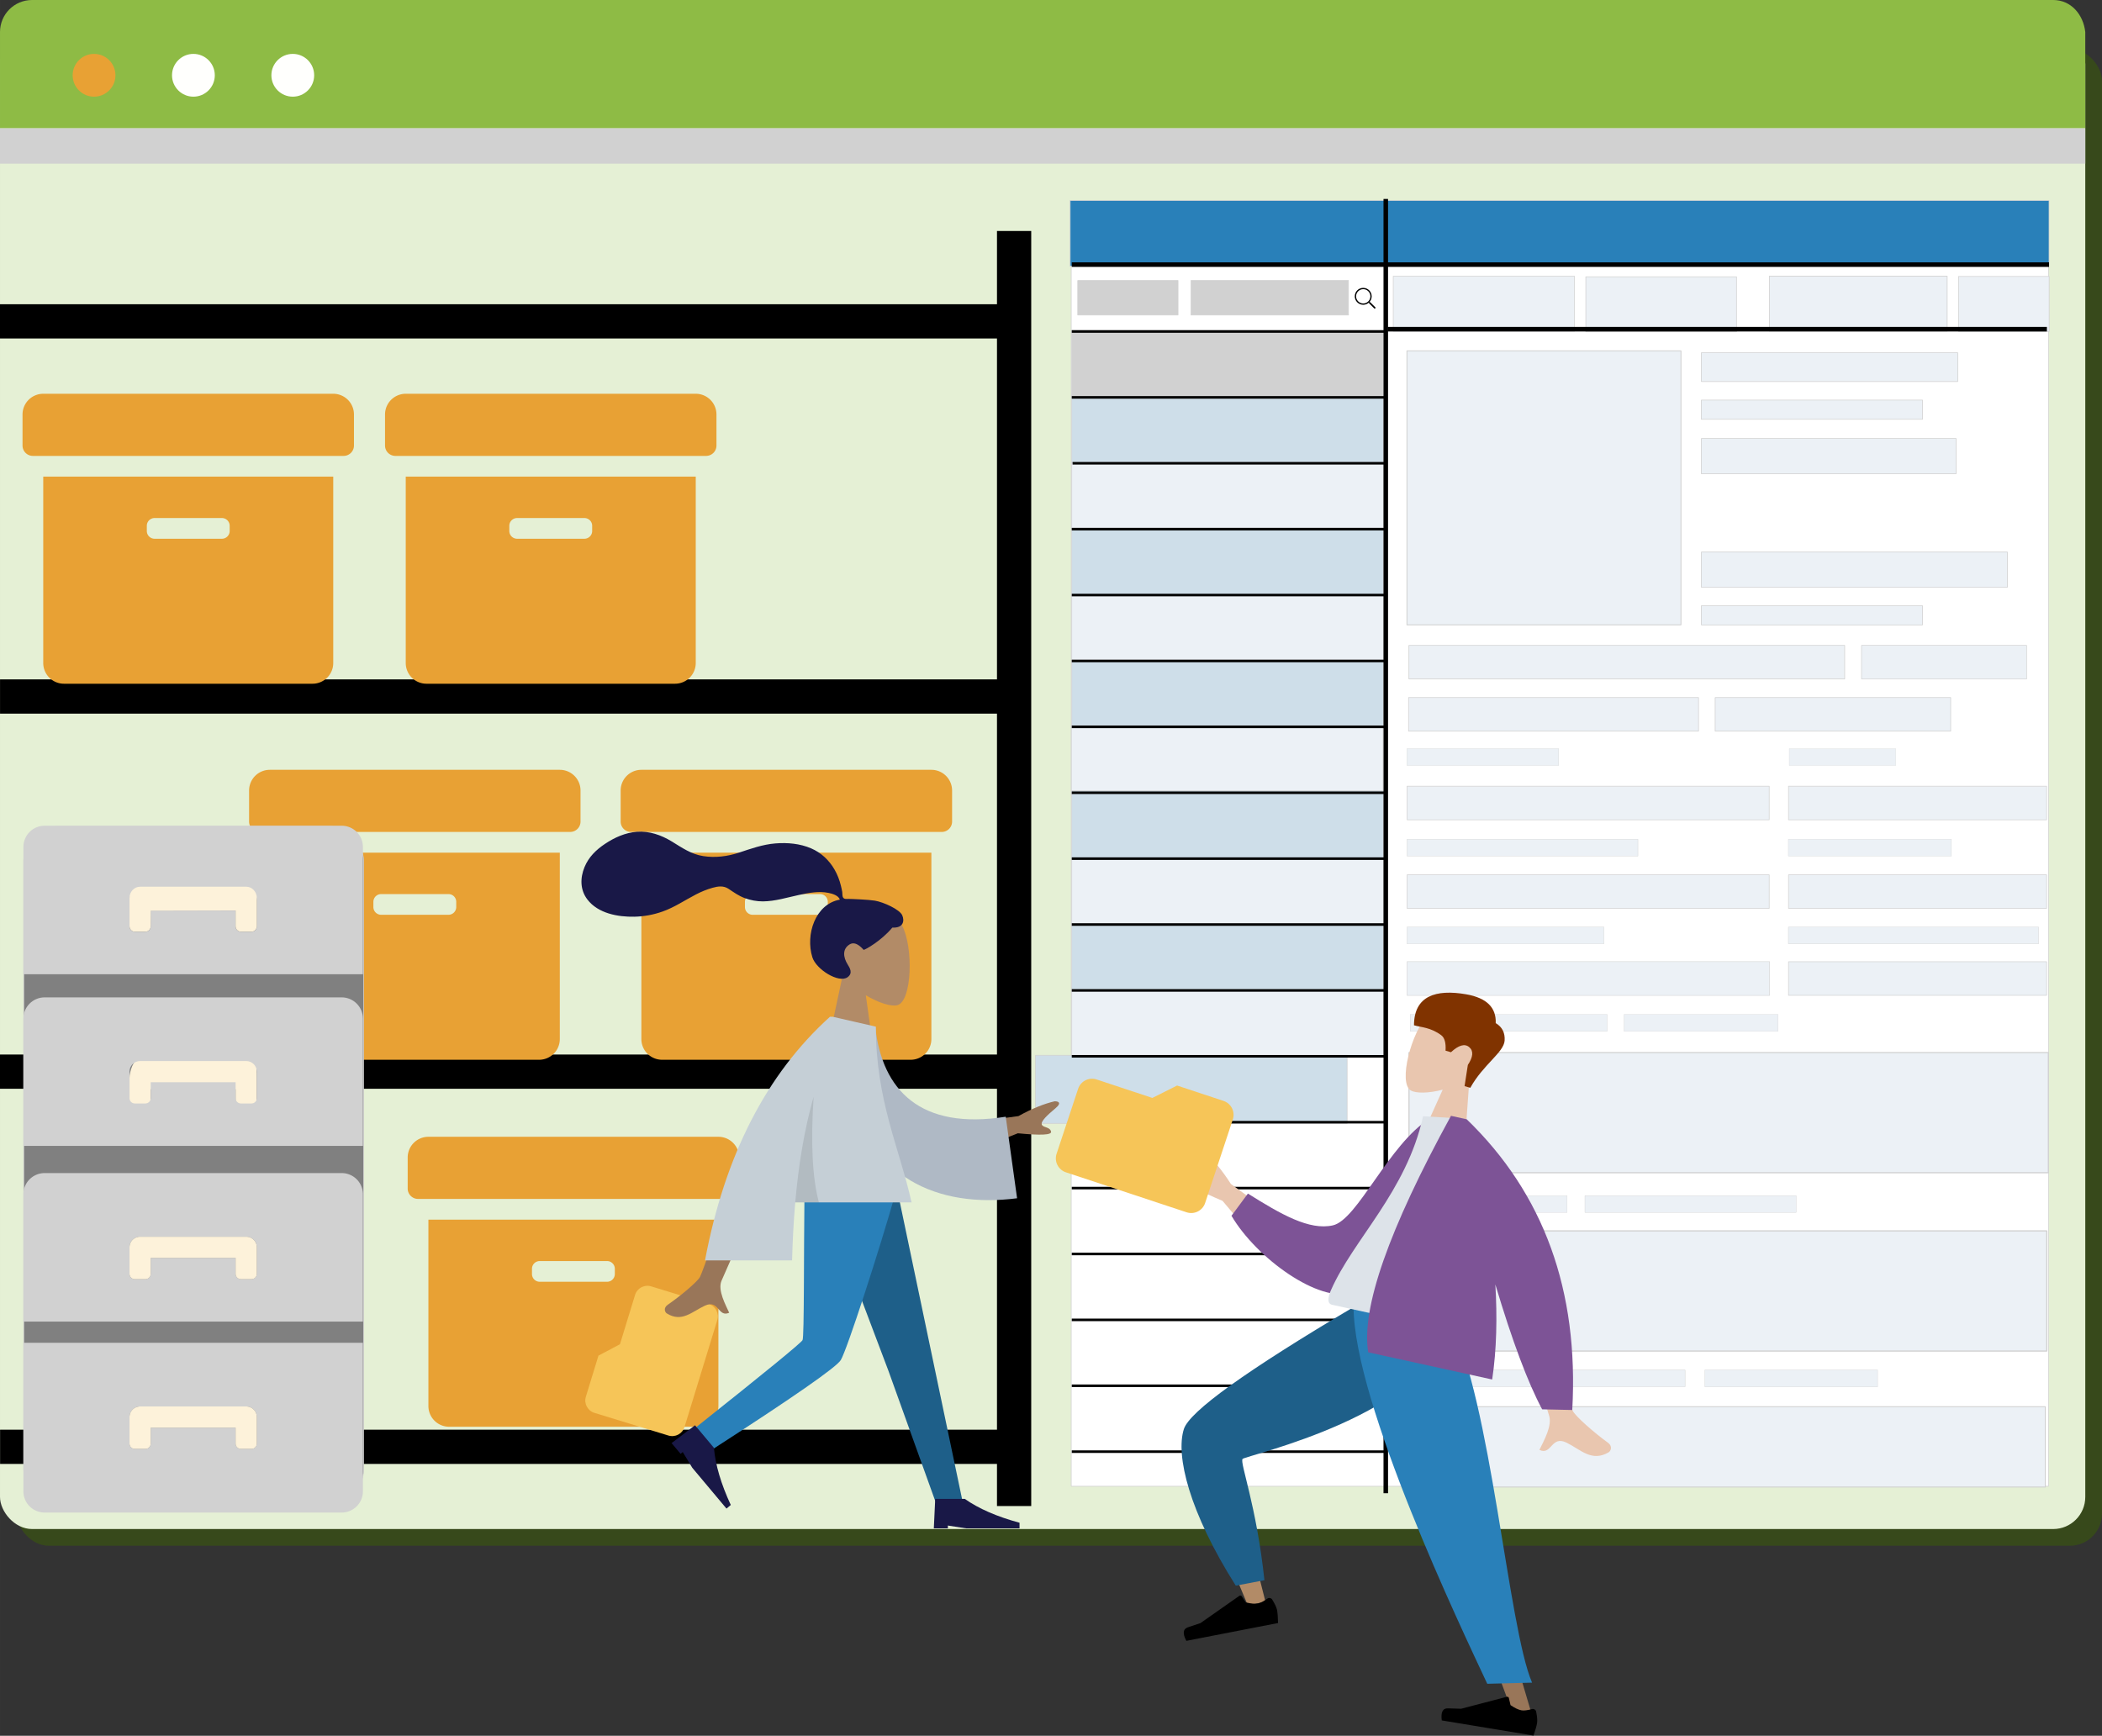 <?xml version="1.0" encoding="UTF-8" standalone="no"?>
<svg
   width="503.19"
   height="415.58"
   viewBox="0 0 133.136 109.956"
   version="1.1"
   id="svg11205"
   inkscape:version="1.3.2 (091e20e, 2023-11-25, custom)"
   sodipodi:docname="eKeeper illustration.svg"
   inkscape:export-filename="datamanagement.svg"
   inkscape:export-xdpi="96"
   inkscape:export-ydpi="96"
   xml:space="preserve"
   xmlns:inkscape="http://www.inkscape.org/namespaces/inkscape"
   xmlns:sodipodi="http://sodipodi.sourceforge.net/DTD/sodipodi-0.dtd"
   xmlns="http://www.w3.org/2000/svg"
   xmlns:svg="http://www.w3.org/2000/svg"
   xmlns:rdf="http://www.w3.org/1999/02/22-rdf-syntax-ns#"
   xmlns:cc="http://creativecommons.org/ns#"
   xmlns:dc="http://purl.org/dc/elements/1.1/"><rect x="0" y="0" width="133.136" height="109.956" fill="#333333" stroke="none"/><defs
     id="defs11199" /><sodipodi:namedview
     id="base"
     pagecolor="#ffffff"
     bordercolor="#666666"
     borderopacity="1.0"
     inkscape:pageopacity="0.0"
     inkscape:pageshadow="2"
     inkscape:zoom="0.9227836"
     inkscape:cx="274.7123"
     inkscape:cy="198.31302"
     inkscape:document-units="mm"
     inkscape:current-layer="layer1"
     inkscape:document-rotation="0"
     showgrid="false"
     units="px"
     inkscape:window-width="1705"
     inkscape:window-height="860"
     inkscape:window-x="281"
     inkscape:window-y="85"
     inkscape:window-maximized="0"
     inkscape:snap-global="false"
     inkscape:showpageshadow="2"
     inkscape:pagecheckerboard="0"
     inkscape:deskcolor="#d1d1d1" /><g
     inkscape:label="Layer 1"
     inkscape:groupmode="layer"
     id="layer1"
     transform="translate(-0.19,-19.669)"><rect
       style="display:inline;fill:#37491b;fill-opacity:1;stroke-width:0.169;stroke-linecap:round;stroke-linejoin:round;paint-order:markers fill stroke"
       id="rect5"
       width="132.077"
       height="94.829"
       x="1.248"
       y="22.759"
       rx="2.032"
       ry="2.032" /><rect
       style="display:inline;fill:#e5f0d5;fill-opacity:1;stroke-width:0.169;stroke-linecap:round;stroke-linejoin:round;paint-order:markers fill stroke"
       id="rect3072"
       width="132.077"
       height="94.829"
       x="0.19"
       y="21.7"
       rx="2.032"
       ry="2.032" /><path
       id="path3076"
       style="display:inline;fill:#8ebb45;fill-opacity:1;stroke-width:0.169;stroke-linecap:round;stroke-linejoin:round;paint-order:markers fill stroke"
       d="M 2.222,19.669 H 130.235 c 1.126,0 1.908,0.913 2.032,2.032 v 6.096 H 130.235 2.222 0.19 v -6.096 c 0,-1.126 0.906,-2.032 2.032,-2.032 z"
       sodipodi:nodetypes="sssccccss" /><circle
       style="display:inline;fill:#e8a134;fill-opacity:1;stroke-width:0.169;stroke-linecap:round;stroke-linejoin:round;paint-order:markers fill stroke"
       id="circle3078"
       cx="6.147"
       cy="24.438"
       r="1.355" /><circle
       style="display:inline;fill:#fffffd;fill-opacity:1;stroke-width:0.169;stroke-linecap:round;stroke-linejoin:round;paint-order:markers fill stroke"
       id="circle3080"
       cx="12.44"
       cy="24.438"
       r="1.355" /><circle
       style="display:inline;fill:#fffffd;fill-opacity:1;stroke-width:0.169;stroke-linecap:round;stroke-linejoin:round;paint-order:markers fill stroke"
       id="circle3082"
       cx="18.734"
       cy="24.438"
       r="1.355" /><rect
       y="27.796"
       x="0.19"
       height="2.24"
       width="132.077"
       id="rect3084"
       style="display:inline;fill:#d1d1d1;fill-opacity:1;stroke:#27ae60;stroke-width:0;stroke-linecap:butt;stroke-linejoin:miter;stroke-miterlimit:4;stroke-dasharray:none;stroke-dashoffset:0;stroke-opacity:1;paint-order:stroke fill markers" /><rect
       style="opacity:1;fill:#ffffff;fill-opacity:1;stroke:#d1d1d1;stroke-width:0.041;stroke-linecap:round;stroke-linejoin:round;stroke-miterlimit:4;stroke-dasharray:none;stroke-opacity:1;paint-order:fill markers stroke"
       id="rect6789"
       width="61.897"
       height="81.38"
       x="68.039"
       y="32.44" /><rect
       style="opacity:1;fill:#cedee9;fill-opacity:1;stroke:#d1d1d1;stroke-width:0.041;stroke-linecap:round;stroke-linejoin:round;stroke-miterlimit:4;stroke-dasharray:none;stroke-opacity:1;paint-order:fill markers stroke"
       id="rect6882"
       width="19.736"
       height="4.313"
       x="68.073"
       y="44.686" /><rect
       style="opacity:1;fill:#d1d1d1;fill-opacity:1;stroke:#d1d1d1;stroke-width:0.041;stroke-linecap:round;stroke-linejoin:round;stroke-miterlimit:4;stroke-dasharray:none;stroke-opacity:1;paint-order:fill markers stroke"
       id="rect6880"
       width="19.736"
       height="4.313"
       x="68.073"
       y="40.592" /><rect
       style="opacity:1;fill:#ecf1f6;fill-opacity:1;stroke:#d1d1d1;stroke-width:0.041;stroke-linecap:round;stroke-linejoin:round;stroke-miterlimit:4;stroke-dasharray:none;stroke-opacity:1;paint-order:fill markers stroke"
       id="rect6884"
       width="19.736"
       height="4.313"
       x="68.073"
       y="48.974" /><rect
       style="opacity:1;fill:#cedee9;fill-opacity:1;stroke:#d1d1d1;stroke-width:0.041;stroke-linecap:round;stroke-linejoin:round;stroke-miterlimit:4;stroke-dasharray:none;stroke-opacity:1;paint-order:fill markers stroke"
       id="rect6886"
       width="19.736"
       height="4.313"
       x="68.073"
       y="53.109" /><rect
       style="opacity:1;fill:#ecf1f6;fill-opacity:1;stroke:#d1d1d1;stroke-width:0.041;stroke-linecap:round;stroke-linejoin:round;stroke-miterlimit:4;stroke-dasharray:none;stroke-opacity:1;paint-order:fill markers stroke"
       id="rect6888"
       width="19.736"
       height="4.313"
       x="68.073"
       y="57.37" /><rect
       style="opacity:1;fill:#cedee9;fill-opacity:1;stroke:#d1d1d1;stroke-width:0.041;stroke-linecap:round;stroke-linejoin:round;stroke-miterlimit:4;stroke-dasharray:none;stroke-opacity:1;paint-order:fill markers stroke"
       id="rect6890"
       width="19.736"
       height="4.313"
       x="68.074"
       y="61.48" /><rect
       style="opacity:1;fill:#ecf1f6;fill-opacity:1;stroke:#d1d1d1;stroke-width:0.041;stroke-linecap:round;stroke-linejoin:round;stroke-miterlimit:4;stroke-dasharray:none;stroke-opacity:1;paint-order:fill markers stroke"
       id="rect6892"
       width="19.736"
       height="4.313"
       x="68.048"
       y="65.64" /><rect
       style="opacity:1;fill:#cedee9;fill-opacity:1;stroke:#d1d1d1;stroke-width:0.041;stroke-linecap:round;stroke-linejoin:round;stroke-miterlimit:4;stroke-dasharray:none;stroke-opacity:1;paint-order:fill markers stroke"
       id="rect6894"
       width="19.736"
       height="4.313"
       x="68.073"
       y="69.75" /><rect
       style="opacity:1;fill:#ecf1f6;fill-opacity:1;stroke:#d1d1d1;stroke-width:0.041;stroke-linecap:round;stroke-linejoin:round;stroke-miterlimit:4;stroke-dasharray:none;stroke-opacity:1;paint-order:fill markers stroke"
       id="rect6896"
       width="19.736"
       height="4.313"
       x="68.073"
       y="74.012" /><rect
       style="opacity:1;fill:#ecf1f6;fill-opacity:1;stroke:#d1d1d1;stroke-width:0.041;stroke-linecap:round;stroke-linejoin:round;stroke-miterlimit:4;stroke-dasharray:none;stroke-opacity:1;paint-order:fill markers stroke"
       id="rect6900"
       width="19.736"
       height="4.313"
       x="68.073"
       y="82.231" /><rect
       style="opacity:1;fill:#cedee9;fill-opacity:1;stroke:#d1d1d1;stroke-width:0.04;stroke-linecap:round;stroke-linejoin:round;stroke-miterlimit:4;stroke-dasharray:none;stroke-opacity:1;paint-order:fill markers stroke"
       id="rect6898"
       width="19.737"
       height="4.06"
       x="68.073"
       y="78.298" /><rect
       style="opacity:1;fill:#cedee9;fill-opacity:1;stroke:#d1d1d1;stroke-width:0.041;stroke-linecap:round;stroke-linejoin:round;stroke-miterlimit:4;stroke-dasharray:none;stroke-opacity:1;paint-order:fill markers stroke"
       id="rect6902"
       width="19.736"
       height="4.313"
       x="65.777"
       y="86.518" /><rect
       style="opacity:1;fill:#ecf1f6;fill-opacity:1;stroke:#d1d1d1;stroke-width:0.041;stroke-linecap:round;stroke-linejoin:round;stroke-miterlimit:4;stroke-dasharray:none;stroke-opacity:1;paint-order:fill markers stroke"
       id="rect6922"
       width="9.543"
       height="3.485"
       x="100.633"
       y="37.202" /><rect
       style="opacity:1;fill:#ecf1f6;fill-opacity:1;stroke:#d1d1d1;stroke-width:0.045;stroke-linecap:round;stroke-linejoin:round;stroke-miterlimit:4;stroke-dasharray:none;stroke-opacity:1;paint-order:fill markers stroke"
       id="rect6924"
       width="11.261"
       height="3.483"
       x="112.258"
       y="37.163" /><rect
       style="opacity:1;fill:#ecf1f6;fill-opacity:1;stroke:#d1d1d1;stroke-width:0.041;stroke-linecap:round;stroke-linejoin:round;stroke-miterlimit:4;stroke-dasharray:none;stroke-opacity:1;paint-order:fill markers stroke"
       id="rect6926"
       width="5.74"
       height="3.485"
       x="124.239"
       y="37.181" /><rect
       style="opacity:1;fill:#ecf1f6;fill-opacity:1;stroke:#d1d1d1;stroke-width:0.041;stroke-linecap:round;stroke-linejoin:round;stroke-miterlimit:4;stroke-dasharray:none;stroke-opacity:1;paint-order:fill markers stroke"
       id="rect6928"
       width="16.235"
       height="1.826"
       x="107.952"
       y="42.013" /><rect
       style="opacity:1;fill:#ecf1f6;fill-opacity:1;stroke:#d1d1d1;stroke-width:0.041;stroke-linecap:round;stroke-linejoin:round;stroke-miterlimit:4;stroke-dasharray:none;stroke-opacity:1;paint-order:fill markers stroke"
       id="rect6930"
       width="14.003"
       height="1.218"
       x="107.952"
       y="45.013" /><rect
       style="opacity:1;fill:#ecf1f6;fill-opacity:1;stroke:#d1d1d1;stroke-width:0.041;stroke-linecap:round;stroke-linejoin:round;stroke-miterlimit:4;stroke-dasharray:none;stroke-opacity:1;paint-order:fill markers stroke"
       id="rect6932"
       width="16.134"
       height="2.232"
       x="107.952"
       y="47.448" /><rect
       style="opacity:1;fill:#ecf1f6;fill-opacity:1;stroke:#d1d1d1;stroke-width:0.041;stroke-linecap:round;stroke-linejoin:round;stroke-miterlimit:4;stroke-dasharray:none;stroke-opacity:1;paint-order:fill markers stroke"
       id="rect6934"
       width="19.381"
       height="2.232"
       x="107.952"
       y="54.639" /><rect
       style="opacity:1;fill:#ecf1f6;fill-opacity:1;stroke:#d1d1d1;stroke-width:0.041;stroke-linecap:round;stroke-linejoin:round;stroke-miterlimit:4;stroke-dasharray:none;stroke-opacity:1;paint-order:fill markers stroke"
       id="rect6936"
       width="27.6"
       height="2.128"
       x="89.428"
       y="60.552" /><rect
       style="opacity:1;fill:#ecf1f6;fill-opacity:1;stroke:#d1d1d1;stroke-width:0.036;stroke-linecap:round;stroke-linejoin:round;stroke-miterlimit:4;stroke-dasharray:none;stroke-opacity:1;paint-order:fill markers stroke"
       id="rect6938"
       width="10.456"
       height="2.133"
       x="118.094"
       y="60.55" /><rect
       style="opacity:1;fill:#ecf1f6;fill-opacity:1;stroke:#d1d1d1;stroke-width:0.04;stroke-linecap:round;stroke-linejoin:round;stroke-miterlimit:4;stroke-dasharray:none;stroke-opacity:1;paint-order:fill markers stroke"
       id="rect6940"
       width="18.367"
       height="2.129"
       x="89.404"
       y="63.857" /><rect
       style="opacity:1;fill:#ecf1f6;fill-opacity:1;stroke:#d1d1d1;stroke-width:0.04;stroke-linecap:round;stroke-linejoin:round;stroke-miterlimit:4;stroke-dasharray:none;stroke-opacity:1;paint-order:fill markers stroke"
       id="rect6942"
       width="14.917"
       height="2.129"
       x="108.825"
       y="63.857" /><rect
       style="opacity:1;fill:#ecf1f6;fill-opacity:1;stroke:#d1d1d1;stroke-width:0.039;stroke-linecap:round;stroke-linejoin:round;stroke-miterlimit:4;stroke-dasharray:none;stroke-opacity:1;paint-order:fill markers stroke"
       id="rect6944"
       width="22.934"
       height="2.13"
       x="89.314"
       y="69.47" /><rect
       style="opacity:1;fill:#ecf1f6;fill-opacity:1;stroke:#d1d1d1;stroke-width:0.039;stroke-linecap:round;stroke-linejoin:round;stroke-miterlimit:4;stroke-dasharray:none;stroke-opacity:1;paint-order:fill markers stroke"
       id="rect6946"
       width="16.346"
       height="2.13"
       x="113.47"
       y="69.47" /><rect
       style="opacity:1;fill:#ecf1f6;fill-opacity:1;stroke:#d1d1d1;stroke-width:0.03;stroke-linecap:round;stroke-linejoin:round;stroke-miterlimit:4;stroke-dasharray:none;stroke-opacity:1;paint-order:fill markers stroke"
       id="rect6948"
       width="22.964"
       height="2.14"
       x="89.309"
       y="80.585" /><rect
       style="opacity:1;fill:#ecf1f6;fill-opacity:1;stroke:#d1d1d1;stroke-width:0.041;stroke-linecap:round;stroke-linejoin:round;stroke-miterlimit:4;stroke-dasharray:none;stroke-opacity:1;paint-order:fill markers stroke"
       id="rect6954"
       width="14.003"
       height="1.218"
       x="107.952"
       y="58.039" /><rect
       style="opacity:1;fill:#ecf1f6;fill-opacity:1;stroke:#d1d1d1;stroke-width:0.018;stroke-linecap:round;stroke-linejoin:round;stroke-miterlimit:4;stroke-dasharray:none;stroke-opacity:1;paint-order:fill markers stroke"
       id="rect6956"
       width="9.61"
       height="1.067"
       x="89.303"
       y="67.092" /><rect
       style="opacity:1;fill:#ecf1f6;fill-opacity:1;stroke:#d1d1d1;stroke-width:0.015;stroke-linecap:round;stroke-linejoin:round;stroke-miterlimit:4;stroke-dasharray:none;stroke-opacity:1;paint-order:fill markers stroke"
       id="rect6958"
       width="6.743"
       height="1.07"
       x="113.516"
       y="67.091" /><rect
       style="opacity:1;fill:#ecf1f6;fill-opacity:1;stroke:#d1d1d1;stroke-width:0.039;stroke-linecap:round;stroke-linejoin:round;stroke-miterlimit:4;stroke-dasharray:none;stroke-opacity:1;paint-order:fill markers stroke"
       id="rect6960"
       width="16.346"
       height="2.13"
       x="113.47"
       y="75.085" /><rect
       style="opacity:1;fill:#ecf1f6;fill-opacity:1;stroke:#d1d1d1;stroke-width:0.022;stroke-linecap:round;stroke-linejoin:round;stroke-miterlimit:4;stroke-dasharray:none;stroke-opacity:1;paint-order:fill markers stroke"
       id="rect6962"
       width="14.628"
       height="1.063"
       x="89.305"
       y="72.834" /><rect
       style="opacity:1;fill:#ecf1f6;fill-opacity:1;stroke:#d1d1d1;stroke-width:0.039;stroke-linecap:round;stroke-linejoin:round;stroke-miterlimit:4;stroke-dasharray:none;stroke-opacity:1;paint-order:fill markers stroke"
       id="rect6964"
       width="22.934"
       height="2.13"
       x="89.314"
       y="75.085" /><rect
       style="opacity:1;fill:#ecf1f6;fill-opacity:1;stroke:#d1d1d1;stroke-width:0.019;stroke-linecap:round;stroke-linejoin:round;stroke-miterlimit:4;stroke-dasharray:none;stroke-opacity:1;paint-order:fill markers stroke"
       id="rect6966"
       width="10.327"
       height="1.066"
       x="113.46"
       y="72.832" /><rect
       style="opacity:1;fill:#ecf1f6;fill-opacity:1;stroke:#d1d1d1;stroke-width:0.021;stroke-linecap:round;stroke-linejoin:round;stroke-miterlimit:4;stroke-dasharray:none;stroke-opacity:1;paint-order:fill markers stroke"
       id="rect6968"
       width="12.477"
       height="1.064"
       x="89.304"
       y="78.394" /><rect
       style="opacity:1;fill:#ecf1f6;fill-opacity:1;stroke:#d1d1d1;stroke-width:0.039;stroke-linecap:round;stroke-linejoin:round;stroke-miterlimit:4;stroke-dasharray:none;stroke-opacity:1;paint-order:fill markers stroke"
       id="rect6970"
       width="16.346"
       height="2.13"
       x="113.47"
       y="80.59" /><rect
       style="opacity:1;fill:#ecf1f6;fill-opacity:1;stroke:#d1d1d1;stroke-width:0.023;stroke-linecap:round;stroke-linejoin:round;stroke-miterlimit:4;stroke-dasharray:none;stroke-opacity:1;paint-order:fill markers stroke"
       id="rect6972"
       width="15.847"
       height="1.062"
       x="113.462"
       y="78.395" /><rect
       style="opacity:1;fill:#ecf1f6;fill-opacity:1;stroke:#d1d1d1;stroke-width:0.021;stroke-linecap:round;stroke-linejoin:round;stroke-miterlimit:4;stroke-dasharray:none;stroke-opacity:1;paint-order:fill markers stroke"
       id="rect7729"
       width="12.477"
       height="1.064"
       x="89.507"
       y="83.931" /><rect
       style="opacity:1;fill:#ecf1f6;fill-opacity:1;stroke:#d1d1d1;stroke-width:0.074;stroke-linecap:round;stroke-linejoin:round;stroke-miterlimit:4;stroke-dasharray:none;stroke-opacity:1;paint-order:fill markers stroke"
       id="rect7731"
       width="40.498"
       height="7.61"
       x="89.433"
       y="86.347" /><rect
       style="opacity:1;fill:#ecf1f6;fill-opacity:1;stroke:#d1d1d1;stroke-width:0.018;stroke-linecap:round;stroke-linejoin:round;stroke-miterlimit:4;stroke-dasharray:none;stroke-opacity:1;paint-order:fill markers stroke"
       id="rect7733"
       width="9.753"
       height="1.067"
       x="103.054"
       y="83.93" /><rect
       style="opacity:1;fill:#ecf1f6;fill-opacity:1;stroke:#d1d1d1;stroke-width:0.018;stroke-linecap:round;stroke-linejoin:round;stroke-miterlimit:4;stroke-dasharray:none;stroke-opacity:1;paint-order:fill markers stroke"
       id="rect7735"
       width="9.943"
       height="1.066"
       x="89.506"
       y="95.41" /><rect
       style="opacity:1;fill:#ecf1f6;fill-opacity:1;stroke:#d1d1d1;stroke-width:0.021;stroke-linecap:round;stroke-linejoin:round;stroke-miterlimit:4;stroke-dasharray:none;stroke-opacity:1;paint-order:fill markers stroke"
       id="rect7737"
       width="13.378"
       height="1.063"
       x="100.576"
       y="95.411" /><rect
       style="opacity:1;fill:#ecf1f6;fill-opacity:1;stroke:#d1d1d1;stroke-width:0.074;stroke-linecap:round;stroke-linejoin:round;stroke-miterlimit:4;stroke-dasharray:none;stroke-opacity:1;paint-order:fill markers stroke"
       id="rect7739"
       width="40.498"
       height="7.61"
       x="89.331"
       y="97.643" /><rect
       style="opacity:1;fill:#ecf1f6;fill-opacity:1;stroke:#d1d1d1;stroke-width:0.024;stroke-linecap:round;stroke-linejoin:round;stroke-miterlimit:4;stroke-dasharray:none;stroke-opacity:1;paint-order:fill markers stroke"
       id="rect7741"
       width="17.614"
       height="1.06"
       x="89.306"
       y="106.454" /><rect
       style="opacity:1;fill:#ecf1f6;fill-opacity:1;stroke:#d1d1d1;stroke-width:0.019;stroke-linecap:round;stroke-linejoin:round;stroke-miterlimit:4;stroke-dasharray:none;stroke-opacity:1;paint-order:fill markers stroke"
       id="rect7743"
       width="10.94"
       height="1.065"
       x="108.172"
       y="106.452" /><rect
       style="opacity:1;fill:#ecf1f6;fill-opacity:1;stroke:#d1d1d1;stroke-width:0.061;stroke-linecap:round;stroke-linejoin:round;stroke-miterlimit:4;stroke-dasharray:none;stroke-opacity:1;paint-order:fill markers stroke"
       id="rect7745"
       width="40.512"
       height="5.087"
       x="89.223"
       y="108.779" /><path
       style="fill:none;stroke:#000000;stroke-width:2.169;stroke-linecap:butt;stroke-linejoin:miter;stroke-miterlimit:4;stroke-dasharray:none;stroke-opacity:1"
       d="m 64.421,34.301 v 80.771"
       id="path6730"
       sodipodi:nodetypes="cc" /><path
       style="fill:none;stroke:#000000;stroke-width:2.169;stroke-linecap:butt;stroke-linejoin:miter;stroke-miterlimit:4;stroke-dasharray:none;stroke-opacity:1"
       d="M 64.746,40.026 H 0.19"
       id="path6732"
       sodipodi:nodetypes="cc" /><path
       style="fill:none;stroke:#000000;stroke-width:2.169;stroke-linecap:butt;stroke-linejoin:miter;stroke-miterlimit:4;stroke-dasharray:none;stroke-opacity:1"
       d="M 64.616,63.791 H 0.192"
       id="path6734"
       sodipodi:nodetypes="cc" /><path
       style="fill:none;stroke:#000000;stroke-width:2.169;stroke-linecap:butt;stroke-linejoin:miter;stroke-miterlimit:4;stroke-dasharray:none;stroke-opacity:1"
       d="M 64.561,87.555 H 0.19"
       id="path6736"
       sodipodi:nodetypes="cc" /><path
       style="fill:none;stroke:#000000;stroke-width:2.169;stroke-linecap:butt;stroke-linejoin:miter;stroke-miterlimit:4;stroke-dasharray:none;stroke-opacity:1"
       d="M 64.625,111.32 H 0.195"
       id="path6738"
       sodipodi:nodetypes="cc" /><g
       id="g6757"
       transform="matrix(0.041,0,0,0.041,1.617,43.301)"
       style="fill:#e8a134;fill-opacity:1;stroke-width:1.005;stroke-miterlimit:4;stroke-dasharray:none"><path
         d="m 32,160 v 288 a 32,32 0 0 0 32,32 h 384 a 32,32 0 0 0 32,-32 V 160 Z m 288,84 a 12,12 0 0 1 -12,12 H 204 a 12,12 0 0 1 -12,-12 v -8 a 12,12 0 0 1 12,-12 h 104 a 12,12 0 0 1 12,12 z"
         class="fa-secondary"
         id="path6744"
         style="fill:#e8a134;fill-opacity:1;stroke-width:1.005;stroke-miterlimit:4;stroke-dasharray:none" /><path
         d="m 512,64 v 48 a 16,16 0 0 1 -16,16 H 16 A 16,16 0 0 1 0,112 V 64 A 32,32 0 0 1 32,32 h 448 a 32,32 0 0 1 32,32 z"
         class="fa-primary"
         id="path6746"
         style="fill:#e8a134;fill-opacity:1;stroke-width:1.005;stroke-miterlimit:4;stroke-dasharray:none" /></g><g
       id="g6763"
       transform="matrix(0.041,0,0,0.041,24.577,43.301)"
       style="fill:#e8a134;fill-opacity:1;stroke-width:1.005;stroke-miterlimit:4;stroke-dasharray:none"><path
         d="m 32,160 v 288 a 32,32 0 0 0 32,32 h 384 a 32,32 0 0 0 32,-32 V 160 Z m 288,84 a 12,12 0 0 1 -12,12 H 204 a 12,12 0 0 1 -12,-12 v -8 a 12,12 0 0 1 12,-12 h 104 a 12,12 0 0 1 12,12 z"
         class="fa-secondary"
         id="path6759"
         style="fill:#e8a134;fill-opacity:1;stroke-width:1.005;stroke-miterlimit:4;stroke-dasharray:none" /><path
         d="m 512,64 v 48 a 16,16 0 0 1 -16,16 H 16 A 16,16 0 0 1 0,112 V 64 A 32,32 0 0 1 32,32 h 448 a 32,32 0 0 1 32,32 z"
         class="fa-primary"
         id="path6761"
         style="fill:#e8a134;fill-opacity:1;stroke-width:1.005;stroke-miterlimit:4;stroke-dasharray:none" /></g><g
       id="g6775"
       transform="matrix(0.041,0,0,0.041,26.012,90.369)"
       style="fill:#e8a134;fill-opacity:1;stroke-width:1.005;stroke-miterlimit:4;stroke-dasharray:none"><path
         d="m 32,160 v 288 a 32,32 0 0 0 32,32 h 384 a 32,32 0 0 0 32,-32 V 160 Z m 288,84 a 12,12 0 0 1 -12,12 H 204 a 12,12 0 0 1 -12,-12 v -8 a 12,12 0 0 1 12,-12 h 104 a 12,12 0 0 1 12,12 z"
         class="fa-secondary"
         id="path6771"
         style="fill:#e8a134;fill-opacity:1;stroke-width:1.005;stroke-miterlimit:4;stroke-dasharray:none" /><path
         d="m 512,64 v 48 a 16,16 0 0 1 -16,16 H 16 A 16,16 0 0 1 0,112 V 64 A 32,32 0 0 1 32,32 h 448 a 32,32 0 0 1 32,32 z"
         class="fa-primary"
         id="path6773"
         style="fill:#e8a134;fill-opacity:1;stroke-width:1.005;stroke-miterlimit:4;stroke-dasharray:none" /></g><g
       id="g6781"
       transform="matrix(0.041,0,0,0.041,15.967,67.122)"
       style="fill:#e8a134;fill-opacity:1;stroke-width:1.005;stroke-miterlimit:4;stroke-dasharray:none"><path
         d="m 32,160 v 288 a 32,32 0 0 0 32,32 h 384 a 32,32 0 0 0 32,-32 V 160 Z m 288,84 a 12,12 0 0 1 -12,12 H 204 a 12,12 0 0 1 -12,-12 v -8 a 12,12 0 0 1 12,-12 h 104 a 12,12 0 0 1 12,12 z"
         class="fa-secondary"
         id="path6777"
         style="fill:#e8a134;fill-opacity:1;stroke-width:1.005;stroke-miterlimit:4;stroke-dasharray:none" /><path
         d="m 512,64 v 48 a 16,16 0 0 1 -16,16 H 16 A 16,16 0 0 1 0,112 V 64 A 32,32 0 0 1 32,32 h 448 a 32,32 0 0 1 32,32 z"
         class="fa-primary"
         id="path6779"
         style="fill:#e8a134;fill-opacity:1;stroke-width:1.005;stroke-miterlimit:4;stroke-dasharray:none" /></g><rect
       style="opacity:1;fill:#2980b9;fill-opacity:1;stroke:#d1d1d1;stroke-width:0.041;stroke-linecap:round;stroke-linejoin:round;stroke-miterlimit:4;stroke-dasharray:none;stroke-opacity:1;paint-order:fill markers stroke"
       id="rect6863"
       width="61.999"
       height="4.16"
       x="67.972"
       y="32.373" /><path
       style="fill:none;stroke:#000000;stroke-width:0.287px;stroke-linecap:butt;stroke-linejoin:miter;stroke-opacity:1"
       d="M 87.962,32.272 V 114.26"
       id="path6821"
       sodipodi:nodetypes="cc" /><path
       style="fill:none;stroke:#000000;stroke-width:0.287px;stroke-linecap:butt;stroke-linejoin:miter;stroke-opacity:1"
       d="M 68.074,36.432 H 129.971"
       id="path6823"
       sodipodi:nodetypes="cc" /><path
       style="fill:none;stroke:#000000;stroke-width:0.162px;stroke-linecap:butt;stroke-linejoin:miter;stroke-opacity:1"
       d="M 68.074,40.668 H 87.86"
       id="path6825"
       sodipodi:nodetypes="cc" /><path
       style="fill:none;stroke:#000000;stroke-width:0.162px;stroke-linecap:butt;stroke-linejoin:miter;stroke-opacity:1"
       d="M 68.074,44.842 H 87.86"
       id="path6827"
       sodipodi:nodetypes="cc" /><path
       style="fill:none;stroke:#000000;stroke-width:0.162px;stroke-linecap:butt;stroke-linejoin:miter;stroke-opacity:1"
       d="M 68.124,49.016 H 87.911"
       id="path6829"
       sodipodi:nodetypes="cc" /><path
       style="fill:none;stroke:#000000;stroke-width:0.162px;stroke-linecap:butt;stroke-linejoin:miter;stroke-opacity:1"
       d="M 68.074,53.19 H 87.86"
       id="path6831"
       sodipodi:nodetypes="cc" /><path
       style="fill:none;stroke:#000000;stroke-width:0.162px;stroke-linecap:butt;stroke-linejoin:miter;stroke-opacity:1"
       d="M 68.074,57.364 H 87.86"
       id="path6833"
       sodipodi:nodetypes="cc" /><path
       style="fill:none;stroke:#000000;stroke-width:0.162px;stroke-linecap:butt;stroke-linejoin:miter;stroke-opacity:1"
       d="M 68.074,61.539 H 87.86"
       id="path6835"
       sodipodi:nodetypes="cc" /><path
       style="fill:none;stroke:#000000;stroke-width:0.162px;stroke-linecap:butt;stroke-linejoin:miter;stroke-opacity:1"
       d="M 68.074,65.713 H 87.86"
       id="path6837"
       sodipodi:nodetypes="cc" /><path
       style="fill:none;stroke:#000000;stroke-width:0.162px;stroke-linecap:butt;stroke-linejoin:miter;stroke-opacity:1"
       d="M 68.074,69.887 H 87.86"
       id="path6839"
       sodipodi:nodetypes="cc" /><path
       style="fill:none;stroke:#000000;stroke-width:0.162px;stroke-linecap:butt;stroke-linejoin:miter;stroke-opacity:1"
       d="M 68.074,74.061 H 87.86"
       id="path6841"
       sodipodi:nodetypes="cc" /><path
       style="fill:none;stroke:#000000;stroke-width:0.162px;stroke-linecap:butt;stroke-linejoin:miter;stroke-opacity:1"
       d="M 68.074,78.235 H 87.86"
       id="path6843"
       sodipodi:nodetypes="cc" /><path
       style="fill:none;stroke:#000000;stroke-width:0.162px;stroke-linecap:butt;stroke-linejoin:miter;stroke-opacity:1"
       d="M 68.074,82.409 H 87.86"
       id="path6845"
       sodipodi:nodetypes="cc" /><path
       style="fill:none;stroke:#000000;stroke-width:0.162px;stroke-linecap:butt;stroke-linejoin:miter;stroke-opacity:1"
       d="M 68.074,86.583 H 87.86"
       id="path6847"
       sodipodi:nodetypes="cc" /><path
       style="fill:none;stroke:#000000;stroke-width:0.162px;stroke-linecap:butt;stroke-linejoin:miter;stroke-opacity:1"
       d="M 68.074,90.757 H 87.86"
       id="path6849"
       sodipodi:nodetypes="cc" /><path
       style="fill:none;stroke:#000000;stroke-width:0.162px;stroke-linecap:butt;stroke-linejoin:miter;stroke-opacity:1"
       d="M 68.074,94.931 H 87.86"
       id="path6853"
       sodipodi:nodetypes="cc" /><path
       style="fill:none;stroke:#000000;stroke-width:0.162px;stroke-linecap:butt;stroke-linejoin:miter;stroke-opacity:1"
       d="M 68.074,99.105 H 87.86"
       id="path6855"
       sodipodi:nodetypes="cc" /><path
       style="fill:none;stroke:#000000;stroke-width:0.162px;stroke-linecap:butt;stroke-linejoin:miter;stroke-opacity:1"
       d="M 68.074,103.279 H 87.86"
       id="path6857"
       sodipodi:nodetypes="cc" /><path
       style="fill:none;stroke:#000000;stroke-width:0.162px;stroke-linecap:butt;stroke-linejoin:miter;stroke-opacity:1"
       d="M 68.074,111.627 H 87.86"
       id="path6861"
       sodipodi:nodetypes="cc" /><rect
       style="opacity:1;fill:#d1d1d1;fill-opacity:1;stroke:#d1d1d1;stroke-width:0.039;stroke-linecap:round;stroke-linejoin:round;stroke-miterlimit:4;stroke-dasharray:none;stroke-opacity:1;paint-order:fill markers stroke"
       id="rect6865"
       width="6.352"
       height="2.19"
       x="68.452"
       y="37.437" /><rect
       style="opacity:1;fill:#d1d1d1;fill-opacity:1;stroke:#d1d1d1;stroke-width:0.04;stroke-linecap:round;stroke-linejoin:round;stroke-miterlimit:4;stroke-dasharray:none;stroke-opacity:1;paint-order:fill markers stroke"
       id="rect6867"
       width="9.974"
       height="2.189"
       x="75.627"
       y="37.437" /><path
       d="m 87.308,39.144 -0.332,-0.332 c -0.006,-0.006 -0.014,-0.009 -0.022,-0.009 h -0.027 c 0.088,-0.095 0.142,-0.223 0.142,-0.363 0,-0.295 -0.239,-0.535 -0.535,-0.535 -0.295,0 -0.535,0.239 -0.535,0.535 0,0.295 0.239,0.535 0.535,0.535 0.14,0 0.267,-0.054 0.363,-0.142 v 0.026 c 0,0.008 0.004,0.016 0.009,0.022 l 0.332,0.332 c 0.012,0.012 0.032,0.012 0.044,0 l 0.025,-0.025 c 0.012,-0.012 0.012,-0.032 0,-0.044 z m -0.773,-0.251 c -0.25,0 -0.453,-0.202 -0.453,-0.453 0,-0.25 0.202,-0.453 0.453,-0.453 0.25,0 0.453,0.202 0.453,0.453 0,0.25 -0.202,0.453 -0.453,0.453 z"
       id="path6869"
       style="stroke-width:0.003" /><path
       style="fill:none;stroke:#000000;stroke-width:0.162px;stroke-linecap:butt;stroke-linejoin:miter;stroke-opacity:1"
       d="M 68.074,107.453 H 87.86"
       id="path6859"
       sodipodi:nodetypes="cc" /><rect
       style="opacity:1;fill:#ecf1f6;fill-opacity:1;stroke:#d1d1d1;stroke-width:0.056;stroke-linecap:round;stroke-linejoin:round;stroke-miterlimit:4;stroke-dasharray:none;stroke-opacity:1;paint-order:fill markers stroke"
       id="rect6918"
       width="17.356"
       height="17.356"
       x="89.303"
       y="41.894" /><rect
       style="opacity:1;fill:#ecf1f6;fill-opacity:1;stroke:#d1d1d1;stroke-width:0.04;stroke-linecap:round;stroke-linejoin:round;stroke-miterlimit:4;stroke-dasharray:none;stroke-opacity:1;paint-order:fill markers stroke"
       id="rect6920"
       width="11.481"
       height="3.485"
       x="88.435"
       y="37.169" /><path
       style="fill:none;stroke:#000000;stroke-width:0.29px;stroke-linecap:butt;stroke-linejoin:miter;stroke-opacity:1"
       d="M 88.077,40.523 H 129.835"
       id="path6916"
       sodipodi:nodetypes="cc" /><g
       id="g5"><rect
         style="opacity:1;fill:#808080;fill-opacity:1;stroke:#d1d1d1;stroke-width:0.041;stroke-linecap:round;stroke-linejoin:round;stroke-miterlimit:4;stroke-dasharray:none;stroke-opacity:1;paint-order:fill markers stroke"
         id="rect7597"
         width="21.525"
         height="42.907"
         x="1.693"
         y="72.022"
         rx="2.169"
         ry="2.169" /><g
         id="g6030"
         transform="matrix(0.042,0,0,0.042,1.672,93.98)"
         style="fill:#e8a134;fill-opacity:1"><path
           d="m 0,480 a 32,32 0 0 0 32,32 h 448 a 32,32 0 0 0 32,-32 V 256 H 0 Z M 160,368 a 16,16 0 0 1 16,-16 h 160 a 16,16 0 0 1 16,16 v 40 a 8,8 0 0 1 -8,8 h -16 a 8,8 0 0 1 -8,-8 V 384 H 192 v 24 a 8,8 0 0 1 -8,8 h -16 a 8,8 0 0 1 -8,-8 z M 480,0 H 32 A 32,32 0 0 0 0,32 V 224 H 512 V 32 A 32,32 0 0 0 480,0 Z M 352,152 a 8,8 0 0 1 -8,8 h -16 a 8,8 0 0 1 -8,-8 V 128 H 192 v 24 a 8,8 0 0 1 -8,8 h -16 a 8,8 0 0 1 -8,-8 v -40 a 16,16 0 0 1 16,-16 h 160 a 16,16 0 0 1 16,16 z"
           class="fa-secondary"
           id="path6026"
           style="opacity:1;fill:#d1d1d1;fill-opacity:1" /><path
           d="M 336,96 H 176 a 16,16 0 0 0 -16,16 v 40 a 8,8 0 0 0 8,8 h 16 a 8,8 0 0 0 8,-8 v -24 h 128 v 24 a 8,8 0 0 0 8,8 h 16 a 8,8 0 0 0 8,-8 V 112 A 16,16 0 0 0 336,96 Z m 0,256 H 176 a 16,16 0 0 0 -16,16 v 40 a 8,8 0 0 0 8,8 h 16 a 8,8 0 0 0 8,-8 v -24 h 128 v 24 a 8,8 0 0 0 8,8 h 16 a 8,8 0 0 0 8,-8 v -40 a 16,16 0 0 0 -16,-16 z"
           class="fa-primary"
           id="path6028"
           style="fill:#fdf2da;fill-opacity:1" /></g><g
         id="g7578"
         transform="matrix(0.042,0,0,0.042,1.672,71.403)"
         style="fill:#d1d1d1;fill-opacity:1"><path
           d="M 480,13.627 H 32 c -17.673,0 -32,14.327 -32,32 V 237.627 H 512 V 45.627 c 0,-17.673 -14.327,-32 -32,-32 z M 352,165.627 c 0,4.418 -3.582,8 -8,8 h -16 c -4.418,0 -8,-3.582 -8,-8 v -24 H 192 v 24 c 0,4.418 -3.582,8 -8,8 h -16 c -4.418,0 -8,-3.582 -8,-8 v -40 c 0,-8.837 7.163,-16 16,-16 h 160 c 8.837,0 16,7.163 16,16 z"
           class="fa-secondary"
           id="path7574"
           style="opacity:1;fill:#d1d1d1;fill-opacity:1"
           sodipodi:nodetypes="sssccssssssccsssssssss" /><path
           d="M 336,105.636 H 176 c -8.837,0 -16,7.595 -16,16.964 v 42.409 c 0,4.684 3.582,8.482 8,8.482 h 16 c 4.418,0 8,-3.797 8,-8.482 L 192.151,141.821 320,141.52 v 23.488 c 0,4.684 3.582,8.482 8,8.482 h 16 c 4.418,0 8,-3.797 8,-8.482 v -42.409 c 0,-9.369 -7.163,-16.964 -16,-16.964 z m 0,248.532 -161.204,10.84 C 165.979,365.601 160,384.648 160,394.017 v 42.409 c 0,4.684 3.582,8.482 8,8.482 h 16 c 4.418,0 8,-3.797 8,-8.482 v -25.445 h 128 v 25.445 c 0,4.684 3.582,8.482 8,8.482 h 16 c 4.418,0 8,-3.797 8,-8.482 v -42.409 c 0,-44.6 -7.183,-40.442 -16,-39.849 z"
           class="fa-primary"
           id="path7576"
           style="fill:#fdf2da;fill-opacity:1;stroke-width:1.03"
           sodipodi:nodetypes="sssssssccsssssssssssssccssssss" /><path
           d="M 480,272.543 H 32 c -17.673,0 -32,14.327 -32,32 V 496.543 H 512 V 304.543 c 0,-17.673 -14.327,-32 -32,-32 z M 352,424.543 c 0,4.418 -3.582,8 -8,8 h -16 c -4.418,0 -8,-3.582 -8,-8 v -24 H 192 v 24 c 0,4.418 -3.582,8 -8,8 h -16 c -4.418,0 -8,-3.582 -8,-8 v -40 c 0,-8.837 7.163,-16 16,-16 h 160 c 8.837,0 16,7.163 16,16 z"
           class="fa-secondary"
           id="path7586"
           style="opacity:1;fill:#d1d1d1;fill-opacity:1"
           sodipodi:nodetypes="sssccssssssccsssssssss" /></g></g><g
       id="g4"><g
         id="g3"><path
           d="m 40.414,101.699 -0.958,3.124 -1.361,0.722 -0.798,2.604 c -0.132,0.431 0.11,0.888 0.542,1.021 l 4.687,1.436 c 0.431,0.132 0.888,-0.11 1.02,-0.542 l 2.075,-6.77 c 0.132,-0.431 -0.11,-0.888 -0.542,-1.021 l -3.645,-1.117 c -0.431,-0.132 -0.888,0.11 -1.021,0.542 z"
           class="fa-secondary"
           id="path7727"
           style="opacity:1;fill:#f6c558;fill-opacity:1;stroke-width:0.017" /><g
           id="g6769"
           transform="matrix(0.041,0,0,0.041,39.501,67.122)"
           style="fill:#e8a134;fill-opacity:1;stroke-width:1.005;stroke-miterlimit:4;stroke-dasharray:none"><path
             d="m 32,160 v 288 a 32,32 0 0 0 32,32 h 384 a 32,32 0 0 0 32,-32 V 160 Z m 288,84 a 12,12 0 0 1 -12,12 H 204 a 12,12 0 0 1 -12,-12 v -8 a 12,12 0 0 1 12,-12 h 104 a 12,12 0 0 1 12,12 z"
             class="fa-secondary"
             id="path6765"
             style="fill:#e8a134;fill-opacity:1;stroke-width:1.005;stroke-miterlimit:4;stroke-dasharray:none" /><path
             d="m 512,64 v 48 a 16,16 0 0 1 -16,16 H 16 A 16,16 0 0 1 0,112 V 64 A 32,32 0 0 1 32,32 h 448 a 32,32 0 0 1 32,32 z"
             class="fa-primary"
             id="path6767"
             style="fill:#e8a134;fill-opacity:1;stroke-width:1.005;stroke-miterlimit:4;stroke-dasharray:none" /></g><polygon
           id="Leg-8"
           fill="#1f28cf"
           points="229,221 182.674,9.8143715e-14 128,0 176.082,127.227 209.783,221 "
           style="fill:#1e5f89;fill-opacity:1;fill-rule:evenodd;stroke:none;stroke-width:1"
           transform="matrix(0.089,0,0,0.089,40.791,95.184)" /><path
           d="m 51.144,95.184 c -0.047,3.892 -0.013,9.132 -0.121,9.375 -0.072,0.162 -2.324,2.005 -6.754,5.528 l 0.883,1.502 c 5.26,-3.392 8.024,-5.314 8.293,-5.766 0.403,-0.678 2.43,-6.916 3.484,-10.639 z"
           id="path7665"
           fill="#2b44ff"
           style="fill:#2980b9;fill-opacity:1;fill-rule:evenodd;stroke:none;stroke-width:0.089" /><g
           id="Accessories/Shoe/Flat-Pointy-7"
           transform="matrix(0.057,0.068,-0.068,0.057,45.447,108.805)"
           fill="#191847"
           style="fill-rule:evenodd;stroke:none;stroke-width:1"><path
             d="M 0,40 1,19 h 21 c 9.958,7 22.958,12.667 39,17 v 4 H 23 L 10,38 v 2 z"
             id="Shoe-4" /></g><g
           id="g7671"
           transform="matrix(0.089,0,0,0.089,59.336,112.926)"
           fill="#191847"
           style="fill-rule:evenodd;stroke:none;stroke-width:1"><path
             d="M 0,40 1,19 h 21 c 9.958,7 22.958,12.667 39,17 v 4 H 23 L 10,38 v 2 z"
             id="path7669" /></g><g
           id="Head/Front/Airy"
           stroke="none"
           stroke-width="1"
           fill="none"
           fill-rule="evenodd"
           transform="matrix(0.126,0,0,0.126,45.712,73.234)"><g
             id="Head-6"
             transform="translate(54,31)"
             fill="#b28b67"><path
               d="M 8.262,34.49 C 3.654,29.081 0.536,22.453 1.057,15.025 2.558,-6.375 32.349,-1.667 38.143,9.134 43.938,19.935 43.25,47.333 35.76,49.263 32.774,50.033 26.411,48.147 19.935,44.244 L 24,73 H 0 Z"
               id="path7710" /></g><path
             d="m 78.464,27.685 c -3.163,-0.519 -11.68,-0.875 -13.251,-0.875 -1.004,0 -2.091,0.229 -2.686,-0.692 C 62.041,25.363 62.219,24.087 62.074,23.211 61.905,22.193 61.665,21.189 61.423,20.187 60.733,17.337 59.69,14.625 58.231,12.079 55.493,7.302 51.481,3.56 46.417,1.383 40.824,-1.021 34.496,-1.572 28.48,-1.084 22.043,-0.562 16.216,1.563 10.138,3.562 4.346,5.468 -1.72,6.218 -7.778,5.288 -13.882,4.35 -18.493,1.042 -23.641,-2.098 c -5.27,-3.214 -11.293,-5.317 -17.523,-4.833 -5.816,0.451 -11.176,2.853 -15.985,6.06 -4.499,3.001 -8.212,6.612 -10.308,11.695 -2.255,5.467 -2.253,11.468 1.455,16.299 5.375,7.003 15.352,8.814 23.654,8.634 4.802,-0.104 9.517,-0.98 14.05,-2.575 6.046,-2.126 11.27,-5.731 16.926,-8.655 2.654,-1.372 5.398,-2.499 8.274,-3.311 2.791,-0.788 5.539,-1.15 8.066,0.536 2.673,1.783 5.068,3.535 8.126,4.652 2.933,1.071 6.04,1.67 9.166,1.646 6.081,-0.047 12.075,-1.942 17.981,-3.211 4.816,-1.035 9.969,-2.066 14.879,-1.071 2.049,0.415 5.041,1.272 5.781,3.401 -12.454,2.257 -17.346,17.66 -13.835,28.967 1.895,6.103 13.286,13.237 17.715,10.029 2.806,-2.033 1.102,-4.701 0,-6.463 -2.111,-3.373 -2.834,-7.707 1.073,-10.055 3.37,-2.026 6.913,2.785 6.98,2.779 0.926,-0.073 8.929,-4.599 14.443,-11.203 5.439,0.322 6.265,-3.264 4.966,-6.197 -1.299,-2.933 -9.405,-6.624 -13.776,-7.342 z"
             id="hair-6"
             fill="#191847" /></g></g><g
         id="Body/Long-Sleeve"
         stroke="none"
         stroke-width="1"
         fill="none"
         fill-rule="evenodd"
         transform="matrix(0.105,0,0,0.105,40.391,84.078)"><path
           d="m 192,65.311 39.483,-5.386 c 7.898,-4.393 15.164,-7.367 21.798,-8.922 1.867,-0.054 4.837,0.624 0.412,4.312 -4.424,3.688 -8.913,7.768 -8.125,9.736 0.788,1.968 4.903,1.236 5.584,4.263 0.454,2.018 -6.223,2.346 -20.032,0.984 L 199.084,83 Z m -124.03,9.139 21.897,0.082 C 65.856,128.566 53.336,156.857 52.308,159.406 c -2.314,5.735 2.583,14.468 4.677,19.162 -6.82,3.052 -6.093,-8.25 -14.697,-4.248 -7.853,3.653 -13.826,10.273 -22.899,4.675 -1.115,-0.688 -2.338,-3.28 0.616,-5.305 7.358,-5.045 17.961,-13.875 19.393,-16.781 1.954,-3.963 11.478,-31.45 28.572,-82.459 z"
           id="Skin"
           fill="#997659" /><path
           d="m 123.474,9.669 17.179,-0.356 c 7.536,37.688 32.551,59.721 83.138,47.095 l 11.103,48.411 C 187.489,115.21 143.761,99.694 130.596,48.475 127.188,35.216 124.201,21.368 123.474,9.669 Z"
           id="Clothes-Back"
           fill="#afb9c5"
           transform="rotate(5,179.183,58.591)" /><path
           d="M 119.491,0.016 145.468,5.965 C 145.468,50.644 159.7,79.15 167,112 H 96.844 c -0.988,11.351 -1.595,23.018 -1.911,35 H 42.402 C 54.305,83.664 79.43,34.664 117.776,0 h 1.701 z"
           id="Clothes"
           fill="#c5cfd6" /><path
           d="m 107.912,48.259 c -1.808,27.841 -0.745,49.088 3.19,63.741 H 96.844 C 98.801,89.514 102.256,68.267 107.912,48.259 Z"
           id="Shade"
           fill-opacity="0.1"
           fill="#000000" /></g></g><g
       id="g1"
       transform="translate(18.924,3.154)"><g
         id="g2"
         transform="translate(-94.045,29.819)"><g
           id="Head/Front/Short-2"
           stroke="none"
           stroke-width="1"
           fill="none"
           fill-rule="evenodd"
           transform="matrix(-0.117,-0.034,-0.034,0.117,177.897,49.433)"><g
             id="Head-2"
             transform="translate(54,31)"
             fill="#b28b67"
             style="fill:#e9c6af"><path
               d="M 8.262,34.49 C 3.654,29.081 0.536,22.453 1.057,15.025 2.558,-6.375 32.349,-1.667 38.143,9.134 43.938,19.935 43.25,47.333 35.76,49.263 32.774,50.033 26.411,48.147 19.935,44.244 L 24,73 H 0 Z"
               id="path5887"
               style="fill:#e9c6af" /></g><path
             d="M 60.418,70.308 C 57.406,56.906 48.825,47.771 50.135,41.782 c 0.874,-3.993 3.202,-6.476 6.986,-7.45 1.957,-7.917 8.268,-11.284 18.934,-10.102 15.999,1.773 25.764,8.417 21.547,23.038 -3.876,0 -8.556,-1.402 -15.027,1 -2.053,0.762 -3.522,3.125 -4.406,7.09 h -2.924 c -2.838,-4.705 -5.636,-6.434 -8.395,-5.187 -2.759,1.247 -3.386,4.276 -1.881,9.087 l -1.44,11.049 z"
             id="Hair-3"
             fill="#191847"
             style="fill:#803300" /></g><path
           d="m 167.071,70.444 c -0.598,2.512 -13.809,8.055 -13.913,8.254 -0.046,0.088 0.721,3.24 2.303,9.456 l -1.115,0.238 c -2.872,-6.776 -4.155,-10.476 -3.85,-11.1 0.436,-0.892 4.039,-3.477 10.809,-7.753 z"
           id="Leg-1"
           fill="#b28b67"
           style="fill-rule:evenodd;stroke:none;stroke-width:0.105" /><path
           d="m 155.397,86.797 -1.814,0.346 c -2.952,-4.659 -3.823,-8.25 -3.288,-9.921 0.357,-1.114 3.948,-3.695 10.775,-7.743 l 6.123,0.991 c -1.162,5.854 -12.991,8.42 -13.18,8.646 -0.189,0.227 0.877,2.921 1.384,7.681 z"
           id="Pant-5"
           fill="#2f3676"
           style="fill:#1e5f89;fill-opacity:1;fill-rule:evenodd;stroke:none;stroke-width:0.105" /><g
           id="Accessories/Shoe/Flat-Sneaker-1"
           transform="matrix(-0.103,0.02,0.02,0.103,155.656,85.352)"
           fill="#e4e4e4"
           style="fill:#000000;fill-rule:evenodd;stroke:none;stroke-width:1"><path
             d="M 2.678,25.402 C 1.559,28.388 1,30.623 1,32.106 1,33.909 1.3,36.54 1.901,40 c 2.092,0 20.893,0 56.402,0 1.466,-4.845 0.62,-7.461 -2.538,-7.848 -3.158,-0.386 -5.781,-0.735 -7.87,-1.047 L 21.68,19.419 c -0.504,-0.225 -1.096,0.002 -1.321,0.506 -0.004,0.009 -0.008,0.017 -0.011,0.026 l -1.685,4.088 c -2.923,1.364 -5.299,2.046 -7.127,2.046 -1.485,0 -3.536,-0.6 -6.152,-1.799 l 5.5e-6,-1.2e-5 c -1.004,-0.46 -2.191,-0.019 -2.652,0.985 -0.02,0.043 -0.038,0.087 -0.055,0.132 z"
             id="shoe-2"
             style="fill:#000000" /></g><polygon
           id="polygon7043"
           fill="#997659"
           points="27.396,229.25 39.395,229.25 170.674,0 130,0 78.254,124.227 "
           transform="matrix(-0.103,-0.017,-0.017,0.103,179.121,72.394)"
           style="fill-rule:evenodd;stroke:none;stroke-width:1" /><g
           id="g7047"
           transform="matrix(-0.103,-0.017,-0.017,0.103,173.315,92.551)"
           fill="#e4e4e4"
           style="fill:#000000;fill-rule:evenodd;stroke:none;stroke-width:1"><path
             d="M 2.678,25.402 C 1.559,28.388 1,30.623 1,32.106 1,33.909 1.3,36.54 1.901,40 c 2.092,0 20.893,0 56.402,0 1.466,-4.845 0.62,-7.461 -2.538,-7.848 -3.158,-0.386 -5.781,-0.735 -7.87,-1.047 L 21.68,19.419 c -0.504,-0.225 -1.096,0.002 -1.321,0.506 -0.004,0.009 -0.008,0.017 -0.011,0.026 l -1.685,4.088 c -2.923,1.364 -5.299,2.046 -7.127,2.046 -1.485,0 -3.536,-0.6 -6.152,-1.799 l 5.5e-6,-1.2e-5 c -1.004,-0.46 -2.191,-0.019 -2.652,0.985 -0.02,0.043 -0.038,0.087 -0.055,0.132 z"
             id="path7045"
             style="fill:#000000" /></g><path
           d="m 172.349,93.288 -2.838,0.071 c -1.623,-3.476 -8.458,-17.756 -8.468,-23.891 l 6.132,0.992 c 2.564,4.848 3.659,19.316 5.174,22.827 z"
           id="path7049"
           fill="#5c63ab"
           style="fill:#2980b9;fill-opacity:1;fill-rule:evenodd;stroke:none;stroke-width:0.105" /><g
           id="Body/Jacket-2"
           stroke="none"
           stroke-width="1"
           fill="none"
           fill-rule="evenodd"
           transform="matrix(-0.114,-0.025,-0.025,0.114,181.519,60.518)"
           inkscape:transform-center-x="2.8014372"
           inkscape:transform-center-y="-2.6077131"><path
             d="m 198,77.617 36.235,-15.913 c 6.347,-6.325 12.477,-11.133 18.388,-14.422 1.768,-0.563 4.787,-0.733 1.565,3.973 -3.222,4.706 -6.399,9.801 -5.112,11.45 1.287,1.649 5.017,-0.171 6.49,2.511 0.982,1.788 -5.304,3.927 -18.859,6.417 L 209.57,92.439 Z M 51.508,82 72,86.066 C 51.392,124.471 40.34,144.826 38.845,147.13 c -3.365,5.185 -0.225,14.687 0.934,19.691 -7.275,1.693 -4.406,-9.256 -13.612,-6.97 -8.403,2.087 -15.528,7.442 -23.363,0.22 -0.963,-0.888 -1.669,-3.663 1.616,-5.087 C 12.603,151.437 24.692,144.796 26.652,142.218 29.326,138.702 37.611,118.629 51.508,82 Z"
             id="Skin-4"
             fill="#b28b67"
             style="fill:#e9c6af" /><path
             d="m 123.28,9.877 8.485,-2.231 c 20.355,16.559 31.837,59.616 44.847,64.31 12.301,4.438 28.596,-2.324 47.89,-11.217 l 7.293,13.096 C 215.41,95 178.299,114.917 161.843,106.84 135.534,93.927 125.047,40.501 123.28,9.877 Z"
             id="Coat-Back-3"
             fill="#db2721"
             transform="rotate(5,177.538,58.162)"
             style="fill:#7d5396;fill-opacity:1" /><path
             d="m 90,114 c 34.672,0 60.176,0 76.511,0 3.496,0 2.837,-5.048 2.332,-7.596 C 163.011,77.004 140.241,45.312 140.241,3.461 L 118.172,0 C 99.917,29.358 93.605,65.505 90,114 Z"
             id="Shirt-5"
             fill="#dde3e9" /><path
             d="M 82.369,84.233 C 66.771,112.368 53.661,132.623 43.037,145 L 27,141.859 C 37.331,77.791 67.247,30.504 116.748,0 H 117 h 8.486 c 19.813,67.537 25.274,112.537 16.386,135 H 73 c 1.09,-16.437 4.583,-33.819 9.369,-50.767 z"
             id="Coat-Front-13"
             fill="#ff4133"
             style="fill:#7d5396;fill-opacity:1" /></g><path
           d="m 144.771,55.078 3.528,1.169 1.566,-0.786 2.94,0.974 c 0.487,0.161 0.751,0.687 0.59,1.174 l -1.753,5.292 c -0.161,0.487 -0.687,0.751 -1.174,0.59 l -7.645,-2.533 c -0.487,-0.161 -0.751,-0.687 -0.59,-1.174 l 1.364,-4.116 c 0.161,-0.487 0.687,-0.751 1.174,-0.59 z"
           class="fa-secondary"
           id="path5983-8"
           style="fill:#f6c558;fill-opacity:1;stroke-width:0.019" /></g></g></g></svg>
